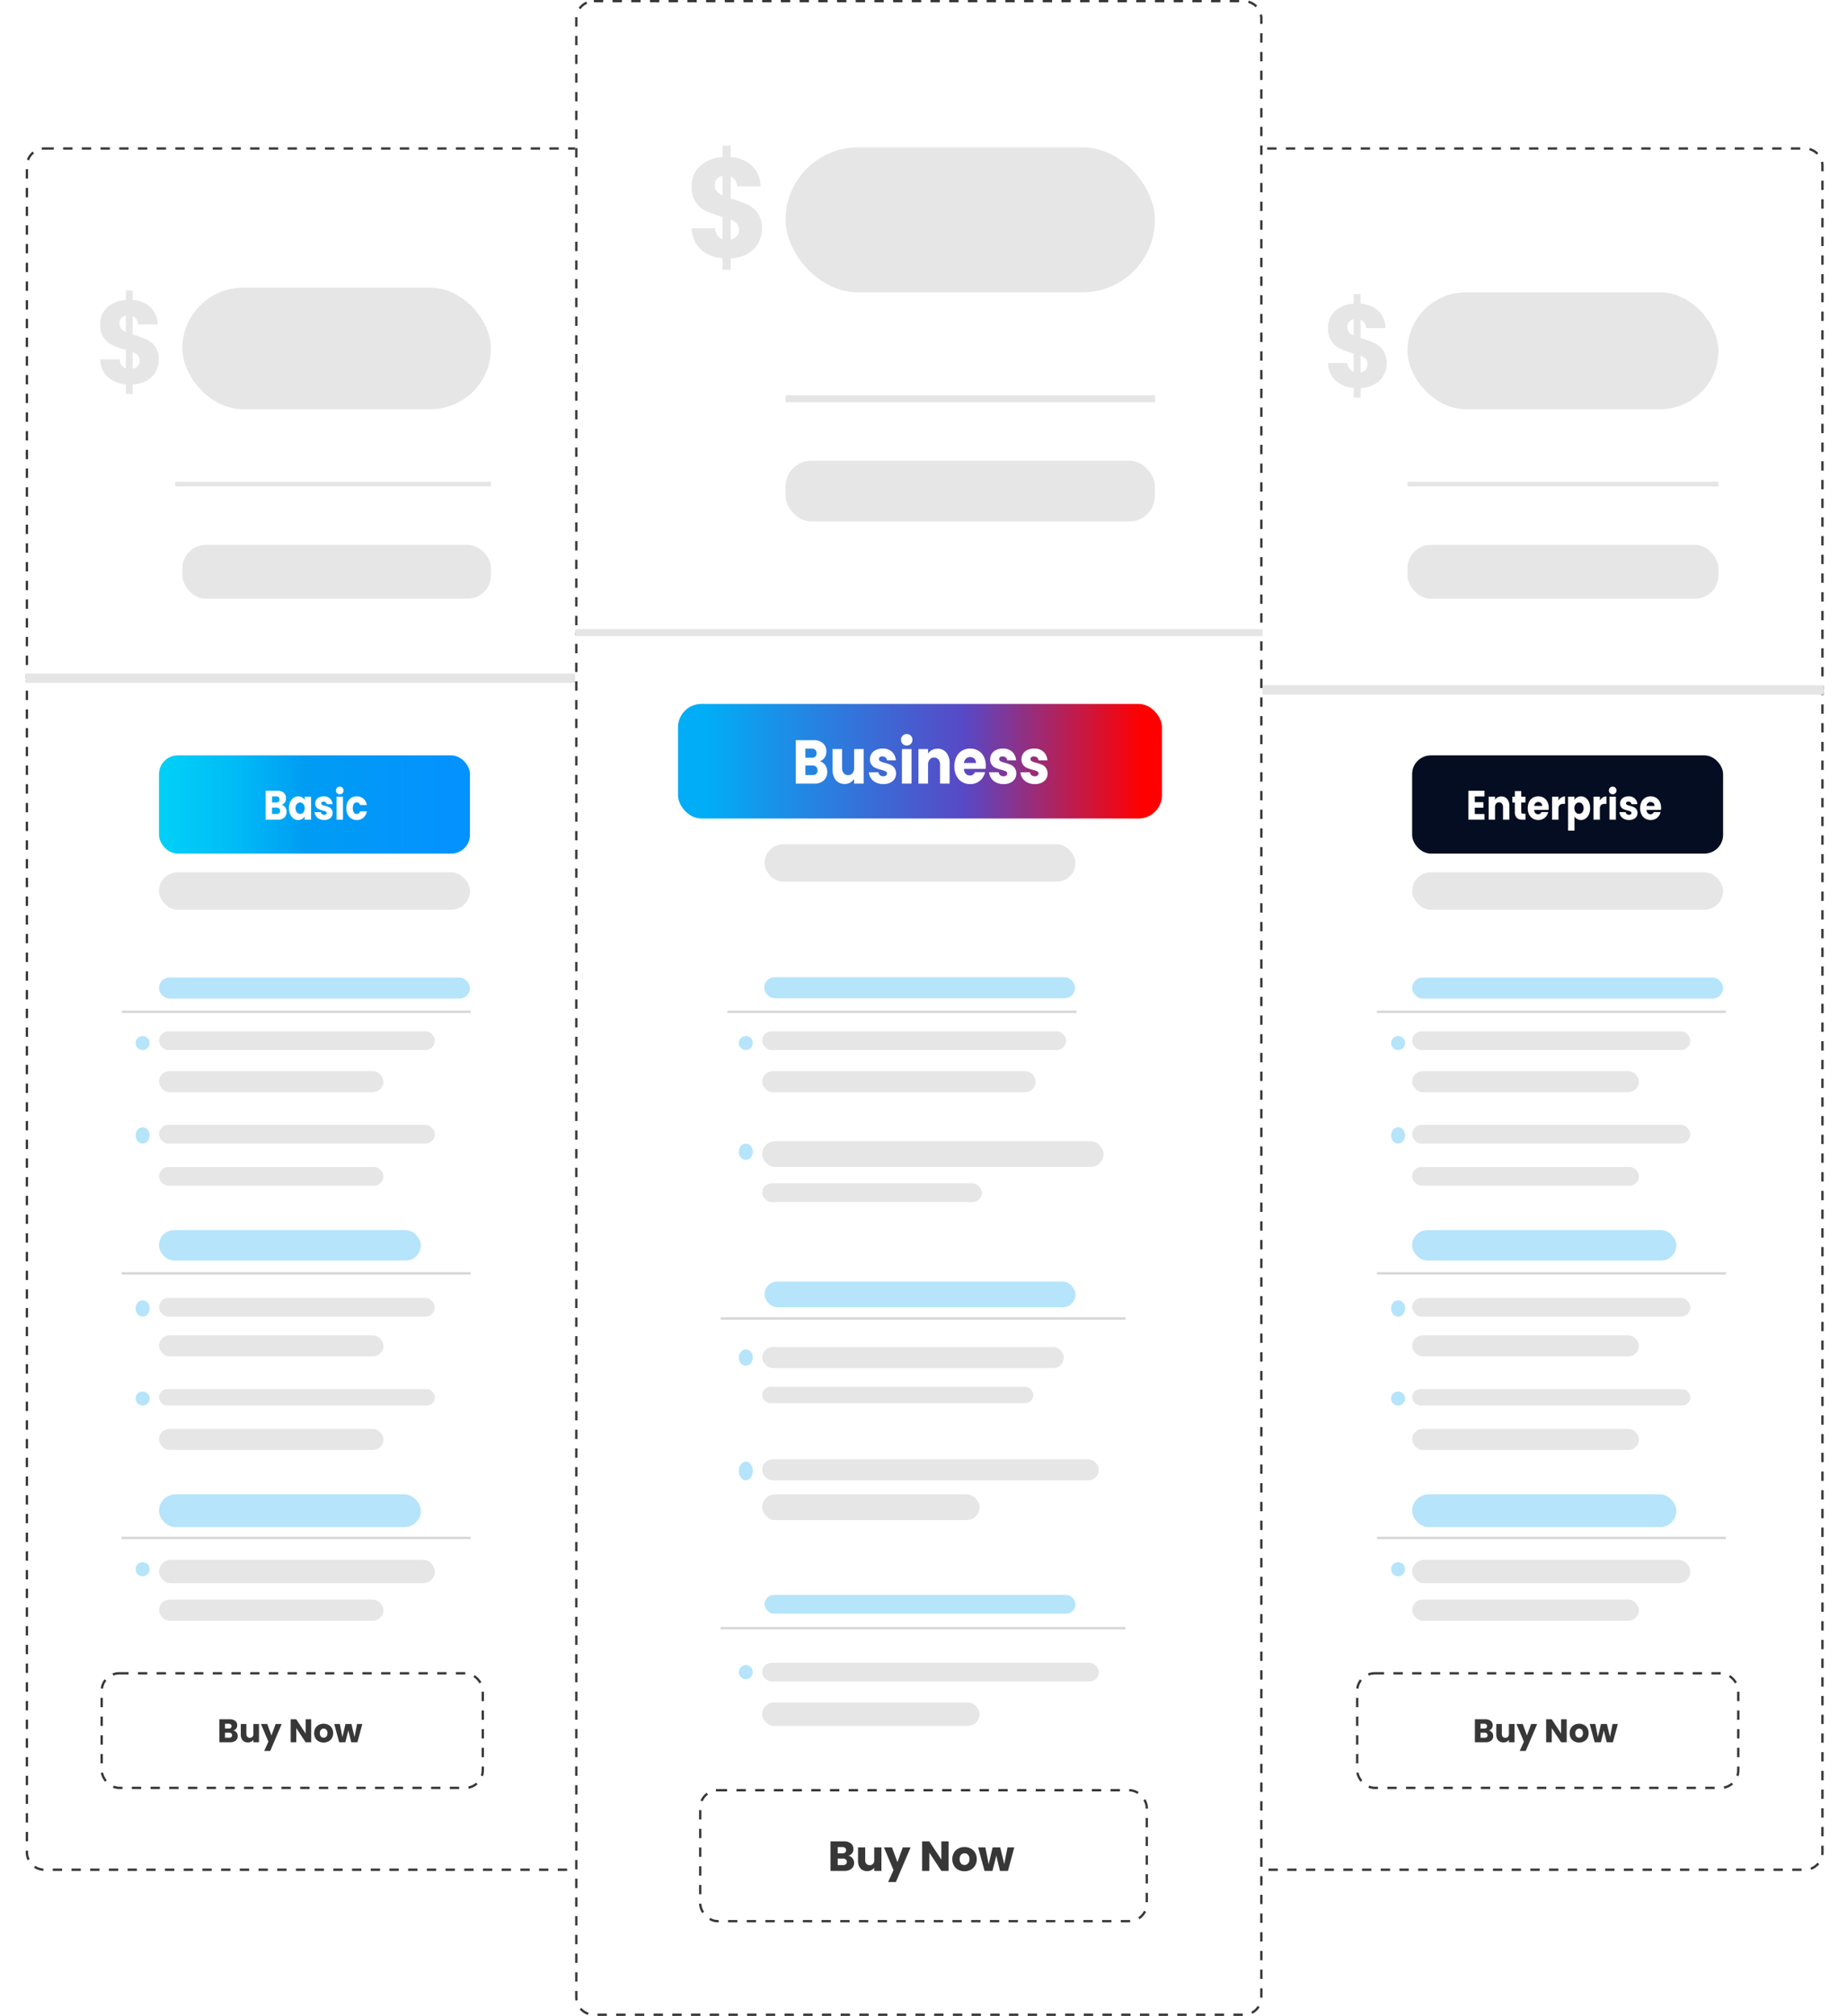 <svg xmlns="http://www.w3.org/2000/svg" xmlns:xlink="http://www.w3.org/1999/xlink" width="790" height="862" viewBox="0 0 790 862">
  <defs>
    <linearGradient id="linear-gradient" x1="-0.33" y1="0.5" x2="0.958" y2="0.5" gradientUnits="objectBoundingBox">
      <stop offset="0" stop-color="#00eef8"/>
      <stop offset="0.443" stop-color="#00bcf6"/>
      <stop offset="0.623" stop-color="#009cf3"/>
      <stop offset="1" stop-color="#0492ff"/>
    </linearGradient>
    <linearGradient id="linear-gradient-2" x1="0.06" y1="0.5" x2="0.958" y2="0.5" gradientUnits="objectBoundingBox">
      <stop offset="0" stop-color="#01adf6"/>
      <stop offset="0.595" stop-color="#5948c5"/>
      <stop offset="1" stop-color="red"/>
    </linearGradient>
  </defs>
  <g id="Diagram" transform="translate(-850 0)">
    <rect id="Rectangle_67203" data-name="Rectangle 67203" width="790" height="862" transform="translate(850)" fill="#fff"/>
    <g id="Tenant_and_Edition" data-name="Tenant and Edition" transform="translate(861 -0.025)">
      <g id="Rectangle_67165" data-name="Rectangle 67165" transform="translate(0 63.025)" fill="none" stroke="#373737" stroke-width="1" stroke-dasharray="4">
        <path d="M8,0H286a8,8,0,0,1,8,8V228a0,0,0,0,1,0,0H0a0,0,0,0,1,0,0V8A8,8,0,0,1,8,0Z" stroke="none"/>
        <path d="M8,.5H286A7.5,7.5,0,0,1,293.5,8V227a.5.5,0,0,1-.5.5H1a.5.5,0,0,1-.5-.5V8A7.5,7.5,0,0,1,8,.5Z" fill="none"/>
      </g>
      <g id="Rectangle_67167" data-name="Rectangle 67167" transform="translate(475 63.025)" fill="none" stroke="#373737" stroke-width="1" stroke-dasharray="4">
        <path d="M8,0H286a8,8,0,0,1,8,8V233a0,0,0,0,1,0,0H0a0,0,0,0,1,0,0V8A8,8,0,0,1,8,0Z" stroke="none"/>
        <path d="M8,.5H286A7.5,7.5,0,0,1,293.5,8V232a.5.5,0,0,1-.5.5H1a.5.5,0,0,1-.5-.5V8A7.5,7.5,0,0,1,8,.5Z" fill="none"/>
      </g>
      <g id="Rectangle_67162" data-name="Rectangle 67162" transform="translate(235 0.025)" fill="#fff" stroke="#373737" stroke-width="1" stroke-dasharray="4">
        <path d="M8,0H286a8,8,0,0,1,8,8V271a0,0,0,0,1,0,0H0a0,0,0,0,1,0,0V8A8,8,0,0,1,8,0Z" stroke="none"/>
        <path d="M8,.5H286A7.5,7.5,0,0,1,293.5,8V270a.5.5,0,0,1-.5.5H1a.5.5,0,0,1-.5-.5V8A7.5,7.5,0,0,1,8,.5Z" fill="none"/>
      </g>
      <g id="Group_186590" data-name="Group 186590" transform="translate(0 62.316)">
        <g id="Rectangle_67169" data-name="Rectangle 67169" transform="translate(0 227.71)" fill="#fff" stroke="#373737" stroke-width="1" stroke-dasharray="4">
          <path d="M0,0H252a0,0,0,0,1,0,0V502a8,8,0,0,1-8,8H8a8,8,0,0,1-8-8V0A0,0,0,0,1,0,0Z" stroke="none"/>
          <path d="M1,.5H251a.5.5,0,0,1,.5.5V502a7.5,7.5,0,0,1-7.5,7.5H8A7.5,7.5,0,0,1,.5,502V1A.5.5,0,0,1,1,.5Z" fill="none"/>
        </g>
        <g id="Rectangle_67170" data-name="Rectangle 67170" transform="translate(517 232.71)" fill="#fff" stroke="#373737" stroke-width="1" stroke-dasharray="4">
          <path d="M0,0H252a0,0,0,0,1,0,0V497a8,8,0,0,1-8,8H8a8,8,0,0,1-8-8V0A0,0,0,0,1,0,0Z" stroke="none"/>
          <path d="M1,.5H251a.5.5,0,0,1,.5.5V497a7.5,7.5,0,0,1-7.5,7.5H8A7.5,7.5,0,0,1,.5,497V1A.5.5,0,0,1,1,.5Z" fill="none"/>
        </g>
        <rect id="Rectangle_67168" data-name="Rectangle 67168" width="294" height="4" transform="translate(475 230.71)" fill="#e5e5e5"/>
        <rect id="Rectangle_67166" data-name="Rectangle 67166" width="294" height="4" transform="translate(0 225.71)" fill="#e5e5e5"/>
        <rect id="Rectangle_67197" data-name="Rectangle 67197" width="135" height="2" transform="translate(64 143.71)" fill="#e5e5e5"/>
        <g id="Rectangle_67164" data-name="Rectangle 67164" transform="translate(235 207.71)" fill="#fff" stroke="#373737" stroke-width="1" stroke-dasharray="4">
          <path d="M0,0H294a0,0,0,0,1,0,0V584a8,8,0,0,1-8,8H8a8,8,0,0,1-8-8V0A0,0,0,0,1,0,0Z" stroke="none"/>
          <path d="M1,.5H293a.5.5,0,0,1,.5.5V584a7.5,7.5,0,0,1-7.5,7.5H8A7.5,7.5,0,0,1,.5,584V1A.5.5,0,0,1,1,.5Z" fill="none"/>
        </g>
        <g id="Group_186575" data-name="Group 186575" transform="translate(284.82 0)">
          <rect id="Rectangle_67172" data-name="Rectangle 67172" width="158" height="62" rx="31" transform="translate(40.18 0.71)" fill="#d6d6d6" opacity="0.6"/>
          <rect id="Rectangle_67174" data-name="Rectangle 67174" width="158" height="26" rx="11" transform="translate(40.18 134.71)" fill="#e6e6e6"/>
          <path id="Path_169468" data-name="Path 169468" d="M20.959,10.167A12.4,12.4,0,0,1,19.4,16.3a12.138,12.138,0,0,1-4.6,4.59,15.358,15.358,0,0,1-7.2,1.963v4.892H4.084V22.789a15.484,15.484,0,0,1-9.369-3.835,12.3,12.3,0,0,1-3.78-8.968H.906q.329,3.624,3.178,4.65V5.094A50.829,50.829,0,0,1-2.737,2.739,11.55,11.55,0,0,1-7.2-.945,11.27,11.27,0,0,1-9.12-7.89a11.275,11.275,0,0,1,3.7-8.817,15.445,15.445,0,0,1,9.506-3.744v-4.892H7.59v4.892a14.438,14.438,0,0,1,9.095,3.684A12.993,12.993,0,0,1,20.411-7.89H10.385q-.329-3.261-2.794-4.228v9.361A66.464,66.464,0,0,1,14.6-.281a11.482,11.482,0,0,1,4.41,3.593A10.913,10.913,0,0,1,20.959,10.167ZM.8-8.374a3.847,3.847,0,0,0,.849,2.537A7.3,7.3,0,0,0,4.084-4.025V-12.42a4.168,4.168,0,0,0-2.411,1.3A4.018,4.018,0,0,0,.8-8.374ZM7.59,14.817a4.147,4.147,0,0,0,3.561-4.288,3.673,3.673,0,0,0-.9-2.567A7.3,7.3,0,0,0,7.59,6.242Z" transform="translate(9.12 25.344)" fill="#e6e6e6"/>
          <rect id="Rectangle_67198" data-name="Rectangle 67198" width="158" height="3" transform="translate(40.18 106.71)" fill="#e5e5e5"/>
        </g>
        <g id="Group_186576" data-name="Group 186576" transform="translate(557.023 62.905)">
          <rect id="Rectangle_67172-2" data-name="Rectangle 67172" width="133" height="50" rx="25" transform="translate(33.978 -0.195)" fill="#d6d6d6" opacity="0.6"/>
          <rect id="Rectangle_67174-2" data-name="Rectangle 67174" width="133" height="23" rx="10" transform="translate(33.978 107.805)" fill="#e6e6e6"/>
          <path id="Path_169469" data-name="Path 169469" d="M15.953,4.257a10.34,10.34,0,0,1-1.3,5.11,10.118,10.118,0,0,1-3.836,3.826,12.8,12.8,0,0,1-6.006,1.636v4.078H1.886V14.778a12.907,12.907,0,0,1-7.81-3.2A10.252,10.252,0,0,1-9.074,4.106H-.762A4.086,4.086,0,0,0,1.886,7.982V.028A42.369,42.369,0,0,1-3.8-1.935,9.628,9.628,0,0,1-7.522-5.006,9.394,9.394,0,0,1-9.12-10.8a9.4,9.4,0,0,1,3.083-7.35,12.875,12.875,0,0,1,7.924-3.121v-4.078H4.809v4.078A12.035,12.035,0,0,1,12.39-18.2,10.831,10.831,0,0,1,15.5-10.8H7.138a3.814,3.814,0,0,0-2.329-3.524v7.8a55.4,55.4,0,0,1,5.846,2.064,9.571,9.571,0,0,1,3.676,3A9.1,9.1,0,0,1,15.953,4.257ZM-.854-11.2A3.207,3.207,0,0,0-.146-9.084a6.089,6.089,0,0,0,2.032,1.51v-7A3.474,3.474,0,0,0-.123-13.489,3.349,3.349,0,0,0-.854-11.2ZM4.809,8.133A3.559,3.559,0,0,0,6.979,6.925a3.565,3.565,0,0,0,.8-2.366,3.062,3.062,0,0,0-.754-2.14A6.081,6.081,0,0,0,4.809.985Z" transform="translate(9.12 25.911)" fill="#e6e6e6"/>
          <rect id="Rectangle_67199" data-name="Rectangle 67199" width="133" height="2" transform="translate(33.977 80.805)" fill="#e5e5e5"/>
        </g>
        <g id="Group_186577" data-name="Group 186577" transform="translate(31.833 60.853)">
          <rect id="Rectangle_67172-3" data-name="Rectangle 67172" width="132" height="52" rx="26" transform="translate(35.167 -0.143)" fill="#d6d6d6" opacity="0.6"/>
          <rect id="Rectangle_67174-3" data-name="Rectangle 67174" width="132" height="23" rx="10" transform="translate(35.167 109.857)" fill="#e6e6e6"/>
          <path id="Path_169467" data-name="Path 169467" d="M15.953,4.257a10.34,10.34,0,0,1-1.3,5.11,10.118,10.118,0,0,1-3.836,3.826,12.8,12.8,0,0,1-6.006,1.636v4.078H1.886V14.778a12.907,12.907,0,0,1-7.81-3.2A10.252,10.252,0,0,1-9.074,4.106H-.762A4.086,4.086,0,0,0,1.886,7.982V.028A42.369,42.369,0,0,1-3.8-1.935,9.628,9.628,0,0,1-7.522-5.006,9.394,9.394,0,0,1-9.12-10.8a9.4,9.4,0,0,1,3.083-7.35,12.875,12.875,0,0,1,7.924-3.121v-4.078H4.809v4.078A12.035,12.035,0,0,1,12.39-18.2,10.831,10.831,0,0,1,15.5-10.8H7.138a3.814,3.814,0,0,0-2.329-3.524v7.8a55.4,55.4,0,0,1,5.846,2.064,9.571,9.571,0,0,1,3.676,3A9.1,9.1,0,0,1,15.953,4.257ZM-.854-11.2A3.207,3.207,0,0,0-.146-9.084a6.089,6.089,0,0,0,2.032,1.51v-7A3.474,3.474,0,0,0-.123-13.489,3.349,3.349,0,0,0-.854-11.2ZM4.809,8.133A3.559,3.559,0,0,0,6.979,6.925a3.565,3.565,0,0,0,.8-2.366,3.062,3.062,0,0,0-.754-2.14A6.081,6.081,0,0,0,4.809.985Z" transform="translate(9.12 26.412)" fill="#e6e6e6"/>
        </g>
        <rect id="Rectangle_67192" data-name="Rectangle 67192" width="133" height="42" rx="8" transform="translate(57 260.71)" fill="url(#linear-gradient)"/>
        <g id="Group_186578" data-name="Group 186578" transform="translate(32 238.384)">
          <rect id="Rectangle_67182" data-name="Rectangle 67182" width="112" height="13" rx="6.5" transform="translate(25 225.326)" fill="#08a6f2" opacity="0.3"/>
          <rect id="Rectangle_67187" data-name="Rectangle 67187" width="112" height="14" rx="7" transform="translate(25 338.326)" fill="#08a6f2" opacity="0.3"/>
          <rect id="Rectangle_67176" data-name="Rectangle 67176" width="133" height="16" rx="8" transform="translate(25 72.326)" fill="#e6e6e6"/>
          <rect id="Rectangle_67177" data-name="Rectangle 67177" width="133" height="9" rx="4.5" transform="translate(25 117.326)" fill="#08a6f2" opacity="0.3"/>
          <rect id="Rectangle_67183" data-name="Rectangle 67183" width="118" height="8" rx="4" transform="translate(25 254.326)" fill="#e6e6e6"/>
          <rect id="Rectangle_67185" data-name="Rectangle 67185" width="118" height="7" rx="3.5" transform="translate(25 293.326)" fill="#e6e6e6"/>
          <rect id="Rectangle_67189" data-name="Rectangle 67189" width="118" height="10" rx="5" transform="translate(25 366.326)" fill="#e6e6e6"/>
          <rect id="Rectangle_67184" data-name="Rectangle 67184" width="96" height="9" rx="4.5" transform="translate(25 270.326)" fill="#e6e6e6"/>
          <rect id="Rectangle_67186" data-name="Rectangle 67186" width="96" height="9" rx="4.5" transform="translate(25 310.326)" fill="#e6e6e6"/>
          <rect id="Rectangle_67188" data-name="Rectangle 67188" width="96" height="9" rx="4.5" transform="translate(25 383.326)" fill="#e6e6e6"/>
          <g id="Group_186579" data-name="Group 186579" transform="translate(15 140.588)">
            <rect id="Rectangle_67178" data-name="Rectangle 67178" width="118" height="8" rx="4" transform="translate(10 -0.262)" fill="#e6e6e6"/>
            <rect id="Rectangle_67179" data-name="Rectangle 67179" width="96" height="9" rx="4.5" transform="translate(10 16.738)" fill="#e6e6e6"/>
            <circle id="Ellipse_9236" data-name="Ellipse 9236" cx="3" cy="3" r="3" transform="translate(0 1.738)" fill="#08a6f2" opacity="0.3"/>
          </g>
          <ellipse id="Ellipse_9238" data-name="Ellipse 9238" cx="3" cy="3.5" rx="3" ry="3.5" transform="translate(15 255.326)" fill="#08a6f2" opacity="0.3"/>
          <circle id="Ellipse_9239" data-name="Ellipse 9239" cx="3" cy="3" r="3" transform="translate(15 294.326)" fill="#08a6f2" opacity="0.3"/>
          <circle id="Ellipse_9240" data-name="Ellipse 9240" cx="3" cy="3" r="3" transform="translate(15 367.326)" fill="#08a6f2" opacity="0.3"/>
          <rect id="Rectangle_67180" data-name="Rectangle 67180" width="118" height="8" rx="4" transform="translate(25 180.326)" fill="#e6e6e6"/>
          <rect id="Rectangle_67181" data-name="Rectangle 67181" width="96" height="8" rx="4" transform="translate(25 198.326)" fill="#e6e6e6"/>
          <ellipse id="Ellipse_9237" data-name="Ellipse 9237" cx="3" cy="3.5" rx="3" ry="3.5" transform="translate(15 181.326)" fill="#08a6f2" opacity="0.3"/>
          <line id="Line_650" data-name="Line 650" x2="149.294" transform="translate(9.039 131.965)" fill="none" stroke="#d6d6d6" stroke-width="1"/>
          <line id="Line_651" data-name="Line 651" x2="149.294" transform="translate(9.039 243.82)" fill="none" stroke="#d6d6d6" stroke-width="1"/>
          <line id="Line_652" data-name="Line 652" x2="149.294" transform="translate(9.039 356.96)" fill="none" stroke="#d6d6d6" stroke-width="1"/>
          <g id="Group_186587" data-name="Group 186587" transform="translate(0 414.581)">
            <g id="Rectangle_67190" data-name="Rectangle 67190" transform="translate(0 -0.255)" fill="none" stroke="#373737" stroke-width="1" stroke-dasharray="4">
              <rect width="164" height="50" rx="8" stroke="none"/>
              <rect x="0.5" y="0.5" width="163" height="49" rx="7.5" fill="none"/>
            </g>
            <path id="Path_171909" data-name="Path 171909" d="M-24.206-5.04a2.286,2.286,0,0,1,1.372.847,2.4,2.4,0,0,1,.518,1.519,2.414,2.414,0,0,1-.861,1.953,3.632,3.632,0,0,1-2.4.721h-4.578V-9.828h4.424a3.627,3.627,0,0,1,2.345.686A2.269,2.269,0,0,1-22.54-7.28a2.249,2.249,0,0,1-.455,1.442A2.353,2.353,0,0,1-24.206-5.04Zm-3.556-.812h1.568a1.388,1.388,0,0,0,.9-.259.931.931,0,0,0,.315-.763.951.951,0,0,0-.315-.77,1.363,1.363,0,0,0-.9-.266h-1.568ZM-26-1.932a1.42,1.42,0,0,0,.931-.273A.969.969,0,0,0-24.738-3a1.013,1.013,0,0,0-.343-.812,1.406,1.406,0,0,0-.945-.294h-1.736v2.17Zm12.782-5.88V0H-15.61V-1.064a2.627,2.627,0,0,1-.987.833,3.012,3.012,0,0,1-1.379.315,3.089,3.089,0,0,1-1.582-.4A2.69,2.69,0,0,1-20.622-1.47,3.93,3.93,0,0,1-21-3.248V-7.812h2.38V-3.57a1.714,1.714,0,0,0,.406,1.218,1.424,1.424,0,0,0,1.092.434,1.441,1.441,0,0,0,1.106-.434A1.714,1.714,0,0,0-15.61-3.57V-7.812Zm9.7,0L-8.414,3.71H-10.99L-9.2-.266l-3.178-7.546H-9.7L-7.9-2.926-6.1-7.812ZM9.114,0H6.72l-4-6.062V0H.322V-9.828H2.716l4,6.09v-6.09H9.114Zm5.292.112a4.312,4.312,0,0,1-2.065-.49,3.588,3.588,0,0,1-1.442-1.4,4.183,4.183,0,0,1-.525-2.128,4.15,4.15,0,0,1,.532-2.121,3.61,3.61,0,0,1,1.456-1.407,4.353,4.353,0,0,1,2.072-.49,4.353,4.353,0,0,1,2.072.49,3.61,3.61,0,0,1,1.456,1.407,4.15,4.15,0,0,1,.532,2.121,4.107,4.107,0,0,1-.539,2.121,3.645,3.645,0,0,1-1.47,1.407A4.395,4.395,0,0,1,14.406.112Zm0-2.072a1.56,1.56,0,0,0,1.169-.5,2,2,0,0,0,.483-1.442,2.04,2.04,0,0,0-.469-1.442,1.516,1.516,0,0,0-1.155-.5,1.519,1.519,0,0,0-1.162.5,2.055,2.055,0,0,0-.462,1.449,2.08,2.08,0,0,0,.455,1.442A1.473,1.473,0,0,0,14.406-1.96ZM30.982-7.812,28.868,0H26.222L24.99-5.068,23.716,0H21.084L18.956-7.812H21.35l1.106,5.586,1.316-5.586h2.534l1.33,5.558,1.092-5.558Z" transform="translate(81 29.745)" fill="#373737"/>
          </g>
          <path id="Path_169474" data-name="Path 169474" d="M-14.576-5.038a2.591,2.591,0,0,1,1.568,1.067,3.234,3.234,0,0,1,.592,1.914A3.184,3.184,0,0,1-13.4.4a3.893,3.893,0,0,1-2.744.908h-5.232V-11.07h5.056a3.882,3.882,0,0,1,2.68.864,2.986,2.986,0,0,1,.968,2.346,3.032,3.032,0,0,1-.52,1.817A2.687,2.687,0,0,1-14.576-5.038ZM-18.64-6.061h1.792a1.485,1.485,0,0,0,1.032-.326,1.232,1.232,0,0,0,.36-.961,1.26,1.26,0,0,0-.36-.97,1.46,1.46,0,0,0-1.032-.335H-18.64Zm2.016,4.938a1.52,1.52,0,0,0,1.064-.344,1.283,1.283,0,0,0,.376-1,1.339,1.339,0,0,0-.392-1.023,1.509,1.509,0,0,0-1.08-.37H-18.64v2.734Zm5.248-2.5a6.391,6.391,0,0,1,.52-2.663A4.168,4.168,0,0,1-9.44-8.054a3.445,3.445,0,0,1,2-.617,3.179,3.179,0,0,1,1.656.423,2.957,2.957,0,0,1,1.1,1.111V-8.53h2.736V1.311H-4.688V-.082A3.081,3.081,0,0,1-5.8,1.029a3.179,3.179,0,0,1-1.656.423A3.387,3.387,0,0,1-9.44.826,4.224,4.224,0,0,1-10.856-.955,6.452,6.452,0,0,1-11.376-3.627Zm6.688.018a2.621,2.621,0,0,0-.568-1.781A1.768,1.768,0,0,0-6.64-6.043,1.778,1.778,0,0,0-8.024-5.4a2.586,2.586,0,0,0-.568,1.773,2.656,2.656,0,0,0,.568,1.79,1.759,1.759,0,0,0,1.384.661,1.768,1.768,0,0,0,1.384-.653A2.621,2.621,0,0,0-4.688-3.61ZM3.664,1.452a4.72,4.72,0,0,1-2.08-.441A3.616,3.616,0,0,1,.144-.2a3.376,3.376,0,0,1-.592-1.72h2.7a1.175,1.175,0,0,0,.432.829,1.432,1.432,0,0,0,.944.317,1.253,1.253,0,0,0,.792-.22.7.7,0,0,0,.28-.573.662.662,0,0,0-.4-.626,7.554,7.554,0,0,0-1.3-.45,11.331,11.331,0,0,1-1.6-.52A2.785,2.785,0,0,1,.3-4.024,2.516,2.516,0,0,1-.16-5.62,2.911,2.911,0,0,1,.264-7.163a2.928,2.928,0,0,1,1.248-1.1,4.395,4.395,0,0,1,1.96-.406,3.694,3.694,0,0,1,2.648.917A3.7,3.7,0,0,1,7.232-5.32H4.7A1.236,1.236,0,0,0,4.3-6.132a1.326,1.326,0,0,0-.9-.3,1.162,1.162,0,0,0-.736.2.67.67,0,0,0-.256.556.679.679,0,0,0,.408.635,6.1,6.1,0,0,0,1.272.423A12.994,12.994,0,0,1,5.7-4.059a2.818,2.818,0,0,1,1.1.882A2.664,2.664,0,0,1,7.28-1.546,2.775,2.775,0,0,1,6.84,0,2.966,2.966,0,0,1,5.576,1.064,4.442,4.442,0,0,1,3.664,1.452ZM10.336-9.553a1.571,1.571,0,0,1-1.176-.467A1.59,1.59,0,0,1,8.7-11.176a1.612,1.612,0,0,1,.456-1.173,1.571,1.571,0,0,1,1.176-.467,1.551,1.551,0,0,1,1.16.467,1.612,1.612,0,0,1,.456,1.173,1.59,1.59,0,0,1-.456,1.155A1.551,1.551,0,0,1,10.336-9.553ZM11.7-8.53V1.311H8.96V-8.53Zm1.44,4.921A5.969,5.969,0,0,1,13.7-6.29a4.175,4.175,0,0,1,1.584-1.764,4.394,4.394,0,0,1,2.328-.617,4.155,4.155,0,0,1,2.808.97A4.678,4.678,0,0,1,21.9-4.968H18.992A1.42,1.42,0,0,0,17.568-6.1a1.393,1.393,0,0,0-1.2.644A3.206,3.206,0,0,0,15.92-3.61a3.206,3.206,0,0,0,.448,1.843,1.393,1.393,0,0,0,1.2.644,1.42,1.42,0,0,0,1.424-1.129H21.9A4.718,4.718,0,0,1,20.416.465a4.117,4.117,0,0,1-2.8.988A4.394,4.394,0,0,1,15.288.835,4.175,4.175,0,0,1,13.7-.929,5.969,5.969,0,0,1,13.136-3.61Z" transform="translate(92 48.519)" fill="#fff"/>
          <rect id="Rectangle_67201" data-name="Rectangle 67201" width="207" height="49" rx="10" transform="translate(247 0.326)" fill="url(#linear-gradient-2)"/>
        </g>
        <rect id="Rectangle_67193" data-name="Rectangle 67193" width="133" height="16" rx="8" transform="translate(316 298.71)" fill="#e6e6e6"/>
        <rect id="Rectangle_67194" data-name="Rectangle 67194" width="132.965" height="9" rx="4.5" transform="translate(315.869 355.564)" fill="#08a6f2" opacity="0.3"/>
        <rect id="Rectangle_67195" data-name="Rectangle 67195" width="133" height="11" rx="5.5" transform="translate(316 485.71)" fill="#08a6f2" opacity="0.3"/>
        <rect id="Rectangle_67196" data-name="Rectangle 67196" width="133" height="8" rx="4" transform="translate(316 619.71)" fill="#08a6f2" opacity="0.3"/>
        <line id="Line_653" data-name="Line 653" x2="149.294" transform="translate(300.123 370.349)" fill="none" stroke="#d6d6d6" stroke-width="1"/>
        <line id="Line_654" data-name="Line 654" x2="173.204" transform="translate(297.207 501.489)" fill="none" stroke="#d6d6d6" stroke-width="1"/>
        <line id="Line_655" data-name="Line 655" x2="173.204" transform="translate(297.207 633.914)" fill="none" stroke="#d6d6d6" stroke-width="1"/>
        <g id="Group_186580" data-name="Group 186580" transform="translate(305 378.972)">
          <rect id="Rectangle_67178-2" data-name="Rectangle 67178" width="130" height="8" rx="4" transform="translate(10 -0.262)" fill="#e6e6e6"/>
          <rect id="Rectangle_67179-2" data-name="Rectangle 67179" width="117" height="9" rx="4.5" transform="translate(10 16.738)" fill="#e6e6e6"/>
          <circle id="Ellipse_9236-2" data-name="Ellipse 9236" cx="3" cy="3" r="3" transform="translate(0 1.738)" fill="#08a6f2" opacity="0.3"/>
        </g>
        <g id="Group_186581" data-name="Group 186581" transform="translate(305 426.176)">
          <rect id="Rectangle_67178-3" data-name="Rectangle 67178" width="146" height="11" rx="5.5" transform="translate(10 -0.467)" fill="#e6e6e6"/>
          <rect id="Rectangle_67179-3" data-name="Rectangle 67179" width="94" height="8" rx="4" transform="translate(10 17.533)" fill="#e6e6e6"/>
          <ellipse id="Ellipse_9236-3" data-name="Ellipse 9236" cx="3" cy="3.5" rx="3" ry="3.5" transform="translate(0 0.533)" fill="#08a6f2" opacity="0.3"/>
        </g>
        <g id="Group_186583" data-name="Group 186583" transform="translate(305 561.634)">
          <rect id="Rectangle_67178-4" data-name="Rectangle 67178" width="144" height="9" rx="4.5" transform="translate(10 0.076)" fill="#e6e6e6"/>
          <rect id="Rectangle_67179-4" data-name="Rectangle 67179" width="93" height="11" rx="5.5" transform="translate(10 15.076)" fill="#e6e6e6"/>
          <ellipse id="Ellipse_9236-4" data-name="Ellipse 9236" cx="3" cy="4" rx="3" ry="4" transform="translate(0 1.076)" fill="#08a6f2" opacity="0.3"/>
        </g>
        <g id="Group_186584" data-name="Group 186584" transform="translate(305 648.86)">
          <rect id="Rectangle_67178-5" data-name="Rectangle 67178" width="144" height="8" rx="4" transform="translate(10 -0.15)" fill="#e6e6e6"/>
          <rect id="Rectangle_67179-5" data-name="Rectangle 67179" width="93" height="10" rx="5" transform="translate(10 16.85)" fill="#e6e6e6"/>
          <circle id="Ellipse_9236-5" data-name="Ellipse 9236" cx="3" cy="3" r="3" transform="translate(0 0.85)" fill="#08a6f2" opacity="0.3"/>
        </g>
        <g id="Group_186582" data-name="Group 186582" transform="translate(305 513.403)">
          <rect id="Rectangle_67178-6" data-name="Rectangle 67178" width="129" height="9" rx="4.5" transform="translate(10 0.307)" fill="#e6e6e6"/>
          <rect id="Rectangle_67179-6" data-name="Rectangle 67179" width="116" height="7" rx="3.5" transform="translate(10 17.307)" fill="#e6e6e6"/>
          <ellipse id="Ellipse_9236-6" data-name="Ellipse 9236" cx="3" cy="3.5" rx="3" ry="3.5" transform="translate(0 1.307)" fill="#08a6f2" opacity="0.3"/>
        </g>
        <g id="Group_186588" data-name="Group 186588" transform="translate(288 702.222)">
          <g id="Rectangle_67190-2" data-name="Rectangle 67190" transform="translate(0 0.488)" fill="none" stroke="#373737" stroke-width="1" stroke-dasharray="4">
            <rect width="192" height="57" rx="8" stroke="none"/>
            <rect x="0.5" y="0.5" width="191" height="56" rx="7.5" fill="none"/>
          </g>
          <path id="Path_171910" data-name="Path 171910" d="M-31.122-6.48a2.939,2.939,0,0,1,1.764,1.089,3.092,3.092,0,0,1,.666,1.953A3.1,3.1,0,0,1-29.8-.927,4.67,4.67,0,0,1-32.886,0h-5.886V-12.636h5.688a4.664,4.664,0,0,1,3.015.882A2.917,2.917,0,0,1-28.98-9.36a2.892,2.892,0,0,1-.585,1.854A3.026,3.026,0,0,1-31.122-6.48Zm-4.572-1.044h2.016a1.785,1.785,0,0,0,1.161-.333,1.2,1.2,0,0,0,.4-.981,1.223,1.223,0,0,0-.4-.99,1.752,1.752,0,0,0-1.161-.342h-2.016Zm2.268,5.04a1.825,1.825,0,0,0,1.2-.351,1.246,1.246,0,0,0,.423-1.017A1.3,1.3,0,0,0-32.247-4.9a1.807,1.807,0,0,0-1.215-.378h-2.232v2.79Zm16.434-7.56V0H-20.07V-1.368A3.378,3.378,0,0,1-21.339-.3a3.873,3.873,0,0,1-1.773.4,3.971,3.971,0,0,1-2.034-.513A3.459,3.459,0,0,1-26.514-1.89,5.053,5.053,0,0,1-27-4.176v-5.868h3.06V-4.59a2.2,2.2,0,0,0,.522,1.566,1.83,1.83,0,0,0,1.4.558,1.853,1.853,0,0,0,1.422-.558A2.2,2.2,0,0,0-20.07-4.59v-5.454Zm12.474,0-6.3,14.814H-14.13l2.3-5.112-4.086-9.7h3.438l2.322,6.282,2.3-6.282ZM11.718,0H8.64L3.492-7.794V0H.414V-12.636H3.492L8.64-4.806v-7.83h3.078Zm6.8.144a5.544,5.544,0,0,1-2.655-.63,4.613,4.613,0,0,1-1.854-1.8,5.379,5.379,0,0,1-.675-2.736,5.335,5.335,0,0,1,.684-2.727,4.641,4.641,0,0,1,1.872-1.809,5.6,5.6,0,0,1,2.664-.63,5.6,5.6,0,0,1,2.664.63,4.641,4.641,0,0,1,1.872,1.809,5.335,5.335,0,0,1,.684,2.727A5.281,5.281,0,0,1,23.085-2.3a4.686,4.686,0,0,1-1.89,1.809A5.65,5.65,0,0,1,18.522.144Zm0-2.664a2.005,2.005,0,0,0,1.5-.648,2.574,2.574,0,0,0,.621-1.854,2.622,2.622,0,0,0-.6-1.854,1.949,1.949,0,0,0-1.485-.648,1.953,1.953,0,0,0-1.494.639,2.642,2.642,0,0,0-.594,1.863,2.674,2.674,0,0,0,.585,1.854A1.893,1.893,0,0,0,18.522-2.52Zm21.312-7.524L37.116,0h-3.4L32.13-6.516,30.492,0H27.108L24.372-10.044H27.45l1.422,7.182,1.692-7.182h3.258L35.532-2.9l1.4-7.146Z" transform="translate(95 35.488)" fill="#373737"/>
        </g>
        <g id="Group_186589" data-name="Group 186589" transform="translate(569 310.217)">
          <rect id="Rectangle_67182-2" data-name="Rectangle 67182" width="113" height="13" rx="6.5" transform="translate(24 153.493)" fill="#08a6f2" opacity="0.3"/>
          <rect id="Rectangle_67187-2" data-name="Rectangle 67187" width="113" height="14" rx="7" transform="translate(24 266.493)" fill="#08a6f2" opacity="0.3"/>
          <rect id="Rectangle_67176-2" data-name="Rectangle 67176" width="133" height="16" rx="8" transform="translate(24 0.493)" fill="#e6e6e6"/>
          <rect id="Rectangle_67177-2" data-name="Rectangle 67177" width="133" height="9" rx="4.5" transform="translate(24 45.493)" fill="#08a6f2" opacity="0.3"/>
          <rect id="Rectangle_67183-2" data-name="Rectangle 67183" width="119" height="8" rx="4" transform="translate(24 182.493)" fill="#e6e6e6"/>
          <rect id="Rectangle_67185-2" data-name="Rectangle 67185" width="119" height="7" rx="3.5" transform="translate(24 221.493)" fill="#e6e6e6"/>
          <rect id="Rectangle_67189-2" data-name="Rectangle 67189" width="119" height="10" rx="5" transform="translate(24 294.493)" fill="#e6e6e6"/>
          <rect id="Rectangle_67184-2" data-name="Rectangle 67184" width="97" height="9" rx="4.5" transform="translate(24 198.493)" fill="#e6e6e6"/>
          <rect id="Rectangle_67186-2" data-name="Rectangle 67186" width="97" height="9" rx="4.5" transform="translate(24 238.493)" fill="#e6e6e6"/>
          <rect id="Rectangle_67188-2" data-name="Rectangle 67188" width="97" height="9" rx="4.5" transform="translate(24 311.493)" fill="#e6e6e6"/>
          <g id="Group_186579-2" data-name="Group 186579" transform="translate(15 68.755)">
            <rect id="Rectangle_67178-7" data-name="Rectangle 67178" width="119" height="8" rx="4" transform="translate(9 -0.262)" fill="#e6e6e6"/>
            <rect id="Rectangle_67179-7" data-name="Rectangle 67179" width="97" height="9" rx="4.5" transform="translate(9 16.738)" fill="#e6e6e6"/>
            <circle id="Ellipse_9236-7" data-name="Ellipse 9236" cx="3" cy="3" r="3" transform="translate(0 1.738)" fill="#08a6f2" opacity="0.3"/>
          </g>
          <ellipse id="Ellipse_9238-2" data-name="Ellipse 9238" cx="3" cy="3.5" rx="3" ry="3.5" transform="translate(15 183.493)" fill="#08a6f2" opacity="0.3"/>
          <circle id="Ellipse_9239-2" data-name="Ellipse 9239" cx="3" cy="3" r="3" transform="translate(15 222.493)" fill="#08a6f2" opacity="0.3"/>
          <circle id="Ellipse_9240-2" data-name="Ellipse 9240" cx="3" cy="3" r="3" transform="translate(15 295.493)" fill="#08a6f2" opacity="0.3"/>
          <rect id="Rectangle_67180-2" data-name="Rectangle 67180" width="119" height="8" rx="4" transform="translate(24 108.493)" fill="#e6e6e6"/>
          <rect id="Rectangle_67181-2" data-name="Rectangle 67181" width="97" height="8" rx="4" transform="translate(24 126.493)" fill="#e6e6e6"/>
          <ellipse id="Ellipse_9237-2" data-name="Ellipse 9237" cx="3" cy="3.5" rx="3" ry="3.5" transform="translate(15 109.493)" fill="#08a6f2" opacity="0.3"/>
          <line id="Line_650-2" data-name="Line 650" x2="149.294" transform="translate(8.916 60.132)" fill="none" stroke="#d6d6d6" stroke-width="1"/>
          <line id="Line_651-2" data-name="Line 651" x2="149.294" transform="translate(8.916 171.986)" fill="none" stroke="#d6d6d6" stroke-width="1"/>
          <line id="Line_652-2" data-name="Line 652" x2="149.294" transform="translate(8.916 285.126)" fill="none" stroke="#d6d6d6" stroke-width="1"/>
          <g id="Group_186587-2" data-name="Group 186587" transform="translate(0 342.748)">
            <g id="Rectangle_67190-3" data-name="Rectangle 67190" transform="translate(0 -0.255)" fill="none" stroke="#373737" stroke-width="1" stroke-dasharray="4">
              <rect width="164" height="50" rx="8" stroke="none"/>
              <rect x="0.5" y="0.5" width="163" height="49" rx="7.5" fill="none"/>
            </g>
            <path id="Path_171911" data-name="Path 171911" d="M-24.206-5.04a2.286,2.286,0,0,1,1.372.847,2.4,2.4,0,0,1,.518,1.519,2.414,2.414,0,0,1-.861,1.953,3.632,3.632,0,0,1-2.4.721h-4.578V-9.828h4.424a3.627,3.627,0,0,1,2.345.686A2.269,2.269,0,0,1-22.54-7.28a2.249,2.249,0,0,1-.455,1.442A2.353,2.353,0,0,1-24.206-5.04Zm-3.556-.812h1.568a1.388,1.388,0,0,0,.9-.259.931.931,0,0,0,.315-.763.951.951,0,0,0-.315-.77,1.363,1.363,0,0,0-.9-.266h-1.568ZM-26-1.932a1.42,1.42,0,0,0,.931-.273A.969.969,0,0,0-24.738-3a1.013,1.013,0,0,0-.343-.812,1.406,1.406,0,0,0-.945-.294h-1.736v2.17Zm12.782-5.88V0H-15.61V-1.064a2.627,2.627,0,0,1-.987.833,3.012,3.012,0,0,1-1.379.315,3.089,3.089,0,0,1-1.582-.4A2.69,2.69,0,0,1-20.622-1.47,3.93,3.93,0,0,1-21-3.248V-7.812h2.38V-3.57a1.714,1.714,0,0,0,.406,1.218,1.424,1.424,0,0,0,1.092.434,1.441,1.441,0,0,0,1.106-.434A1.714,1.714,0,0,0-15.61-3.57V-7.812Zm9.7,0L-8.414,3.71H-10.99L-9.2-.266l-3.178-7.546H-9.7L-7.9-2.926-6.1-7.812ZM9.114,0H6.72l-4-6.062V0H.322V-9.828H2.716l4,6.09v-6.09H9.114Zm5.292.112a4.312,4.312,0,0,1-2.065-.49,3.588,3.588,0,0,1-1.442-1.4,4.183,4.183,0,0,1-.525-2.128,4.15,4.15,0,0,1,.532-2.121,3.61,3.61,0,0,1,1.456-1.407,4.353,4.353,0,0,1,2.072-.49,4.353,4.353,0,0,1,2.072.49,3.61,3.61,0,0,1,1.456,1.407,4.15,4.15,0,0,1,.532,2.121,4.107,4.107,0,0,1-.539,2.121,3.645,3.645,0,0,1-1.47,1.407A4.395,4.395,0,0,1,14.406.112Zm0-2.072a1.56,1.56,0,0,0,1.169-.5,2,2,0,0,0,.483-1.442,2.04,2.04,0,0,0-.469-1.442,1.516,1.516,0,0,0-1.155-.5,1.519,1.519,0,0,0-1.162.5,2.055,2.055,0,0,0-.462,1.449,2.08,2.08,0,0,0,.455,1.442A1.473,1.473,0,0,0,14.406-1.96ZM30.982-7.812,28.868,0H26.222L24.99-5.068,23.716,0H21.084L18.956-7.812H21.35l1.106,5.586,1.316-5.586h2.534l1.33,5.558,1.092-5.558Z" transform="translate(81 29.745)" fill="#373737"/>
          </g>
        </g>
        <rect id="Rectangle_67200" data-name="Rectangle 67200" width="294" height="3" transform="translate(235 206.71)" fill="#e5e5e5"/>
        <path id="Path_169473" data-name="Path 169473" d="M-43.416-7.557a3.887,3.887,0,0,1,2.352,1.6,4.851,4.851,0,0,1,.888,2.87A4.777,4.777,0,0,1-41.652.6a5.84,5.84,0,0,1-4.116,1.362h-7.848V-16.6h7.584a5.824,5.824,0,0,1,4.02,1.3A4.479,4.479,0,0,1-40.56-11.79a4.549,4.549,0,0,1-.78,2.725A4.031,4.031,0,0,1-43.416-7.557Zm-6.1-1.534h2.688a2.227,2.227,0,0,0,1.548-.489,1.847,1.847,0,0,0,.54-1.442,1.891,1.891,0,0,0-.54-1.455,2.189,2.189,0,0,0-1.548-.5h-2.688Zm3.024,7.407a2.28,2.28,0,0,0,1.6-.516,1.924,1.924,0,0,0,.564-1.495,2.009,2.009,0,0,0-.588-1.534,2.264,2.264,0,0,0-1.62-.556h-2.976v4.1ZM-24.576-12.8V1.967h-4.1V-.044A4.65,4.65,0,0,1-30.372,1.53a4.773,4.773,0,0,1-2.364.6,4.914,4.914,0,0,1-2.712-.754A4.929,4.929,0,0,1-37.272-.811a8.072,8.072,0,0,1-.648-3.36V-12.8h4.08v8.016a3.452,3.452,0,0,0,.7,2.3,2.329,2.329,0,0,0,1.872.82,2.356,2.356,0,0,0,1.9-.82,3.452,3.452,0,0,0,.7-2.3V-12.8Zm8.4,14.974a7.081,7.081,0,0,1-3.12-.661A5.425,5.425,0,0,1-21.456-.3a5.064,5.064,0,0,1-.888-2.579h4.056a1.763,1.763,0,0,0,.648,1.243,2.149,2.149,0,0,0,1.416.476,1.88,1.88,0,0,0,1.188-.331,1.044,1.044,0,0,0,.42-.86.994.994,0,0,0-.6-.939,11.331,11.331,0,0,0-1.944-.675,17,17,0,0,1-2.4-.78,4.178,4.178,0,0,1-1.656-1.3,3.775,3.775,0,0,1-.7-2.394,4.366,4.366,0,0,1,.636-2.315A4.392,4.392,0,0,1-19.4-12.4a6.592,6.592,0,0,1,2.94-.608,5.54,5.54,0,0,1,3.972,1.376,5.557,5.557,0,0,1,1.668,3.651h-3.792A1.854,1.854,0,0,0-15.228-9.2a1.99,1.99,0,0,0-1.356-.45,1.743,1.743,0,0,0-1.1.3,1,1,0,0,0-.384.833,1.019,1.019,0,0,0,.612.952,9.146,9.146,0,0,0,1.908.635,19.491,19.491,0,0,1,2.424.833,4.227,4.227,0,0,1,1.644,1.323,4,4,0,0,1,.732,2.447A4.163,4.163,0,0,1-11.412,0a4.45,4.45,0,0,1-1.9,1.6A6.664,6.664,0,0,1-16.176,2.178ZM-6.168-14.33a2.356,2.356,0,0,1-1.764-.7,2.385,2.385,0,0,1-.684-1.733,2.418,2.418,0,0,1,.684-1.759,2.356,2.356,0,0,1,1.764-.7,2.327,2.327,0,0,1,1.74.7,2.418,2.418,0,0,1,.684,1.759,2.385,2.385,0,0,1-.684,1.733A2.327,2.327,0,0,1-6.168-14.33Zm2.04,1.534V1.967h-4.1V-12.8Zm11.136-.159a4.646,4.646,0,0,1,3.756,1.68,6.983,6.983,0,0,1,1.4,4.616V1.967H8.088V-6.049a3.452,3.452,0,0,0-.7-2.3,2.329,2.329,0,0,0-1.872-.82,2.329,2.329,0,0,0-1.872.82,3.452,3.452,0,0,0-.7,2.3V1.967h-4.1V-12.8h4.1v1.958a4.464,4.464,0,0,1,1.68-1.548A4.93,4.93,0,0,1,7.008-12.954Zm20.64,7.3a12.716,12.716,0,0,1-.072,1.323H18.288a3.235,3.235,0,0,0,.8,2.1,2.333,2.333,0,0,0,1.74.728,2.147,2.147,0,0,0,2.136-1.429h4.368A6.877,6.877,0,0,1,26.124-.309a6.166,6.166,0,0,1-2.2,1.825,6.5,6.5,0,0,1-2.952.661,6.653,6.653,0,0,1-3.5-.926,6.314,6.314,0,0,1-2.4-2.646,8.849,8.849,0,0,1-.864-4.021,8.954,8.954,0,0,1,.852-4.021,6.237,6.237,0,0,1,2.388-2.646,6.7,6.7,0,0,1,3.528-.926,6.629,6.629,0,0,1,3.456.9A6.179,6.179,0,0,1,26.8-9.541,8.434,8.434,0,0,1,27.648-5.652Zm-4.2-1.19a2.441,2.441,0,0,0-.72-1.852,2.5,2.5,0,0,0-1.8-.688,2.453,2.453,0,0,0-1.74.661,3.044,3.044,0,0,0-.876,1.878ZM35.256,2.178a7.081,7.081,0,0,1-3.12-.661A5.425,5.425,0,0,1,29.976-.3a5.064,5.064,0,0,1-.888-2.579h4.056a1.763,1.763,0,0,0,.648,1.243,2.149,2.149,0,0,0,1.416.476A1.88,1.88,0,0,0,36.4-1.486a1.044,1.044,0,0,0,.42-.86.994.994,0,0,0-.6-.939,11.331,11.331,0,0,0-1.944-.675,17,17,0,0,1-2.4-.78,4.178,4.178,0,0,1-1.656-1.3,3.775,3.775,0,0,1-.7-2.394,4.366,4.366,0,0,1,.636-2.315A4.392,4.392,0,0,1,32.028-12.4a6.592,6.592,0,0,1,2.94-.608,5.54,5.54,0,0,1,3.972,1.376,5.557,5.557,0,0,1,1.668,3.651H36.816A1.854,1.854,0,0,0,36.2-9.2a1.99,1.99,0,0,0-1.356-.45,1.743,1.743,0,0,0-1.1.3,1,1,0,0,0-.384.833,1.019,1.019,0,0,0,.612.952,9.146,9.146,0,0,0,1.908.635,19.491,19.491,0,0,1,2.424.833,4.227,4.227,0,0,1,1.644,1.323,4,4,0,0,1,.732,2.447A4.163,4.163,0,0,1,40.02,0a4.45,4.45,0,0,1-1.9,1.6A6.664,6.664,0,0,1,35.256,2.178Zm13.392,0a7.081,7.081,0,0,1-3.12-.661A5.425,5.425,0,0,1,43.368-.3a5.064,5.064,0,0,1-.888-2.579h4.056a1.763,1.763,0,0,0,.648,1.243,2.149,2.149,0,0,0,1.416.476,1.88,1.88,0,0,0,1.188-.331,1.044,1.044,0,0,0,.42-.86.994.994,0,0,0-.6-.939,11.331,11.331,0,0,0-1.944-.675,17,17,0,0,1-2.4-.78,4.178,4.178,0,0,1-1.656-1.3,3.775,3.775,0,0,1-.7-2.394,4.366,4.366,0,0,1,.636-2.315A4.392,4.392,0,0,1,45.42-12.4a6.592,6.592,0,0,1,2.94-.608,5.54,5.54,0,0,1,3.972,1.376A5.557,5.557,0,0,1,54-7.981H50.208A1.854,1.854,0,0,0,49.6-9.2a1.99,1.99,0,0,0-1.356-.45,1.743,1.743,0,0,0-1.1.3,1,1,0,0,0-.384.833,1.019,1.019,0,0,0,.612.952,9.146,9.146,0,0,0,1.908.635,19.491,19.491,0,0,1,2.424.833A4.227,4.227,0,0,1,53.34-4.766a4,4,0,0,1,.732,2.447A4.163,4.163,0,0,1,53.412,0a4.45,4.45,0,0,1-1.9,1.6A6.664,6.664,0,0,1,48.648,2.178Z" transform="translate(383 270.815)" fill="#fff"/>
        <rect id="Rectangle_67202" data-name="Rectangle 67202" width="133" height="42" rx="8" transform="translate(593 260.71)" fill="#040d21"/>
        <path id="Path_169475" data-name="Path 169475" d="M-38.2-8.654v2.5h3.664v2.328H-38.2v2.716h4.144V1.311h-6.88V-11.07h6.88v2.416Zm11.36.018a3.1,3.1,0,0,1,2.5,1.12A4.655,4.655,0,0,1-23.4-4.439v5.75h-2.72V-4.033a2.3,2.3,0,0,0-.464-1.534,1.553,1.553,0,0,0-1.248-.547,1.553,1.553,0,0,0-1.248.547,2.3,2.3,0,0,0-.464,1.534V1.311H-32.28V-8.53h2.736v1.305a2.976,2.976,0,0,1,1.12-1.032A3.286,3.286,0,0,1-26.84-8.636Zm10.32,7.39V1.311h-1.392a3.2,3.2,0,0,1-2.32-.8,3.517,3.517,0,0,1-.832-2.619V-6.026h-1.088v-2.5h1.088v-2.4h2.736v2.4h1.792v2.5h-1.792v3.951a.879.879,0,0,0,.192.635.877.877,0,0,0,.64.194Zm9.936-2.522a8.477,8.477,0,0,1-.048.882h-6.192a2.157,2.157,0,0,0,.536,1.4A1.555,1.555,0,0,0-11.128-1,1.431,1.431,0,0,0-9.7-1.952h2.912A4.585,4.585,0,0,1-7.6-.206,4.111,4.111,0,0,1-9.064,1.011a4.332,4.332,0,0,1-1.968.441A4.435,4.435,0,0,1-13.368.835a4.21,4.21,0,0,1-1.6-1.764,5.9,5.9,0,0,1-.576-2.681,5.969,5.969,0,0,1,.568-2.681,4.158,4.158,0,0,1,1.592-1.764,4.466,4.466,0,0,1,2.352-.617,4.419,4.419,0,0,1,2.3.6A4.119,4.119,0,0,1-7.152-6.361,5.623,5.623,0,0,1-6.584-3.768Zm-2.8-.794A1.627,1.627,0,0,0-9.864-5.8a1.669,1.669,0,0,0-1.2-.459,1.636,1.636,0,0,0-1.16.441,2.029,2.029,0,0,0-.584,1.252ZM-2.408-6.89a3.8,3.8,0,0,1,1.2-1.279,2.877,2.877,0,0,1,1.6-.467v3.192H-.36A2.159,2.159,0,0,0-1.9-4.959a2.29,2.29,0,0,0-.512,1.7V1.311H-5.144V-8.53h2.736ZM4.44-7.137a3.1,3.1,0,0,1,1.1-1.111,3.137,3.137,0,0,1,1.648-.423,3.445,3.445,0,0,1,2,.617A4.168,4.168,0,0,1,10.608-6.29a6.391,6.391,0,0,1,.52,2.663,6.452,6.452,0,0,1-.52,2.672A4.224,4.224,0,0,1,9.192.826a3.411,3.411,0,0,1-2,.626,3.148,3.148,0,0,1-1.64-.423A3.129,3.129,0,0,1,4.44-.065V6H1.7V-8.53H4.44Zm3.9,3.51A2.586,2.586,0,0,0,7.776-5.4a1.8,1.8,0,0,0-1.4-.644,1.768,1.768,0,0,0-1.384.653A2.621,2.621,0,0,0,4.424-3.61a2.621,2.621,0,0,0,.568,1.781,1.768,1.768,0,0,0,1.384.653,1.782,1.782,0,0,0,1.392-.661A2.631,2.631,0,0,0,8.344-3.627ZM15.3-6.89a3.8,3.8,0,0,1,1.2-1.279,2.877,2.877,0,0,1,1.6-.467v3.192h-.752a2.159,2.159,0,0,0-1.536.485,2.29,2.29,0,0,0-.512,1.7V1.311H12.568V-8.53H15.3Zm5.488-2.663a1.571,1.571,0,0,1-1.176-.467,1.59,1.59,0,0,1-.456-1.155,1.612,1.612,0,0,1,.456-1.173,1.571,1.571,0,0,1,1.176-.467,1.551,1.551,0,0,1,1.16.467,1.612,1.612,0,0,1,.456,1.173,1.59,1.59,0,0,1-.456,1.155A1.551,1.551,0,0,1,20.792-9.553Zm1.36,1.023V1.311H19.416V-8.53Zm5.616,9.982a4.72,4.72,0,0,1-2.08-.441A3.616,3.616,0,0,1,24.248-.2a3.376,3.376,0,0,1-.592-1.72h2.7a1.175,1.175,0,0,0,.432.829,1.432,1.432,0,0,0,.944.317,1.253,1.253,0,0,0,.792-.22.7.7,0,0,0,.28-.573.662.662,0,0,0-.4-.626,7.554,7.554,0,0,0-1.3-.45,11.331,11.331,0,0,1-1.6-.52,2.785,2.785,0,0,1-1.1-.864,2.516,2.516,0,0,1-.464-1.6,2.911,2.911,0,0,1,.424-1.543,2.928,2.928,0,0,1,1.248-1.1,4.395,4.395,0,0,1,1.96-.406,3.694,3.694,0,0,1,2.648.917A3.7,3.7,0,0,1,31.336-5.32H28.808a1.236,1.236,0,0,0-.408-.811,1.326,1.326,0,0,0-.9-.3,1.162,1.162,0,0,0-.736.2.67.67,0,0,0-.256.556.679.679,0,0,0,.408.635,6.1,6.1,0,0,0,1.272.423,12.994,12.994,0,0,1,1.616.556,2.818,2.818,0,0,1,1.1.882,2.664,2.664,0,0,1,.488,1.631A2.775,2.775,0,0,1,30.944,0,2.966,2.966,0,0,1,29.68,1.064,4.442,4.442,0,0,1,27.768,1.452ZM41.48-3.768a8.477,8.477,0,0,1-.048.882H35.24a2.157,2.157,0,0,0,.536,1.4A1.555,1.555,0,0,0,36.936-1a1.431,1.431,0,0,0,1.424-.952h2.912a4.585,4.585,0,0,1-.808,1.746A4.111,4.111,0,0,1,39,1.011a4.332,4.332,0,0,1-1.968.441A4.435,4.435,0,0,1,34.7.835,4.21,4.21,0,0,1,33.1-.929,5.9,5.9,0,0,1,32.52-3.61a5.969,5.969,0,0,1,.568-2.681A4.158,4.158,0,0,1,34.68-8.054a4.466,4.466,0,0,1,2.352-.617,4.419,4.419,0,0,1,2.3.6,4.119,4.119,0,0,1,1.576,1.711A5.623,5.623,0,0,1,41.48-3.768Zm-2.8-.794A1.627,1.627,0,0,0,38.2-5.8,1.669,1.669,0,0,0,37-6.255a1.636,1.636,0,0,0-1.16.441,2.029,2.029,0,0,0-.584,1.252Z" transform="translate(658 286.902)" fill="#fff"/>
      </g>
    </g>
  </g>
</svg>
